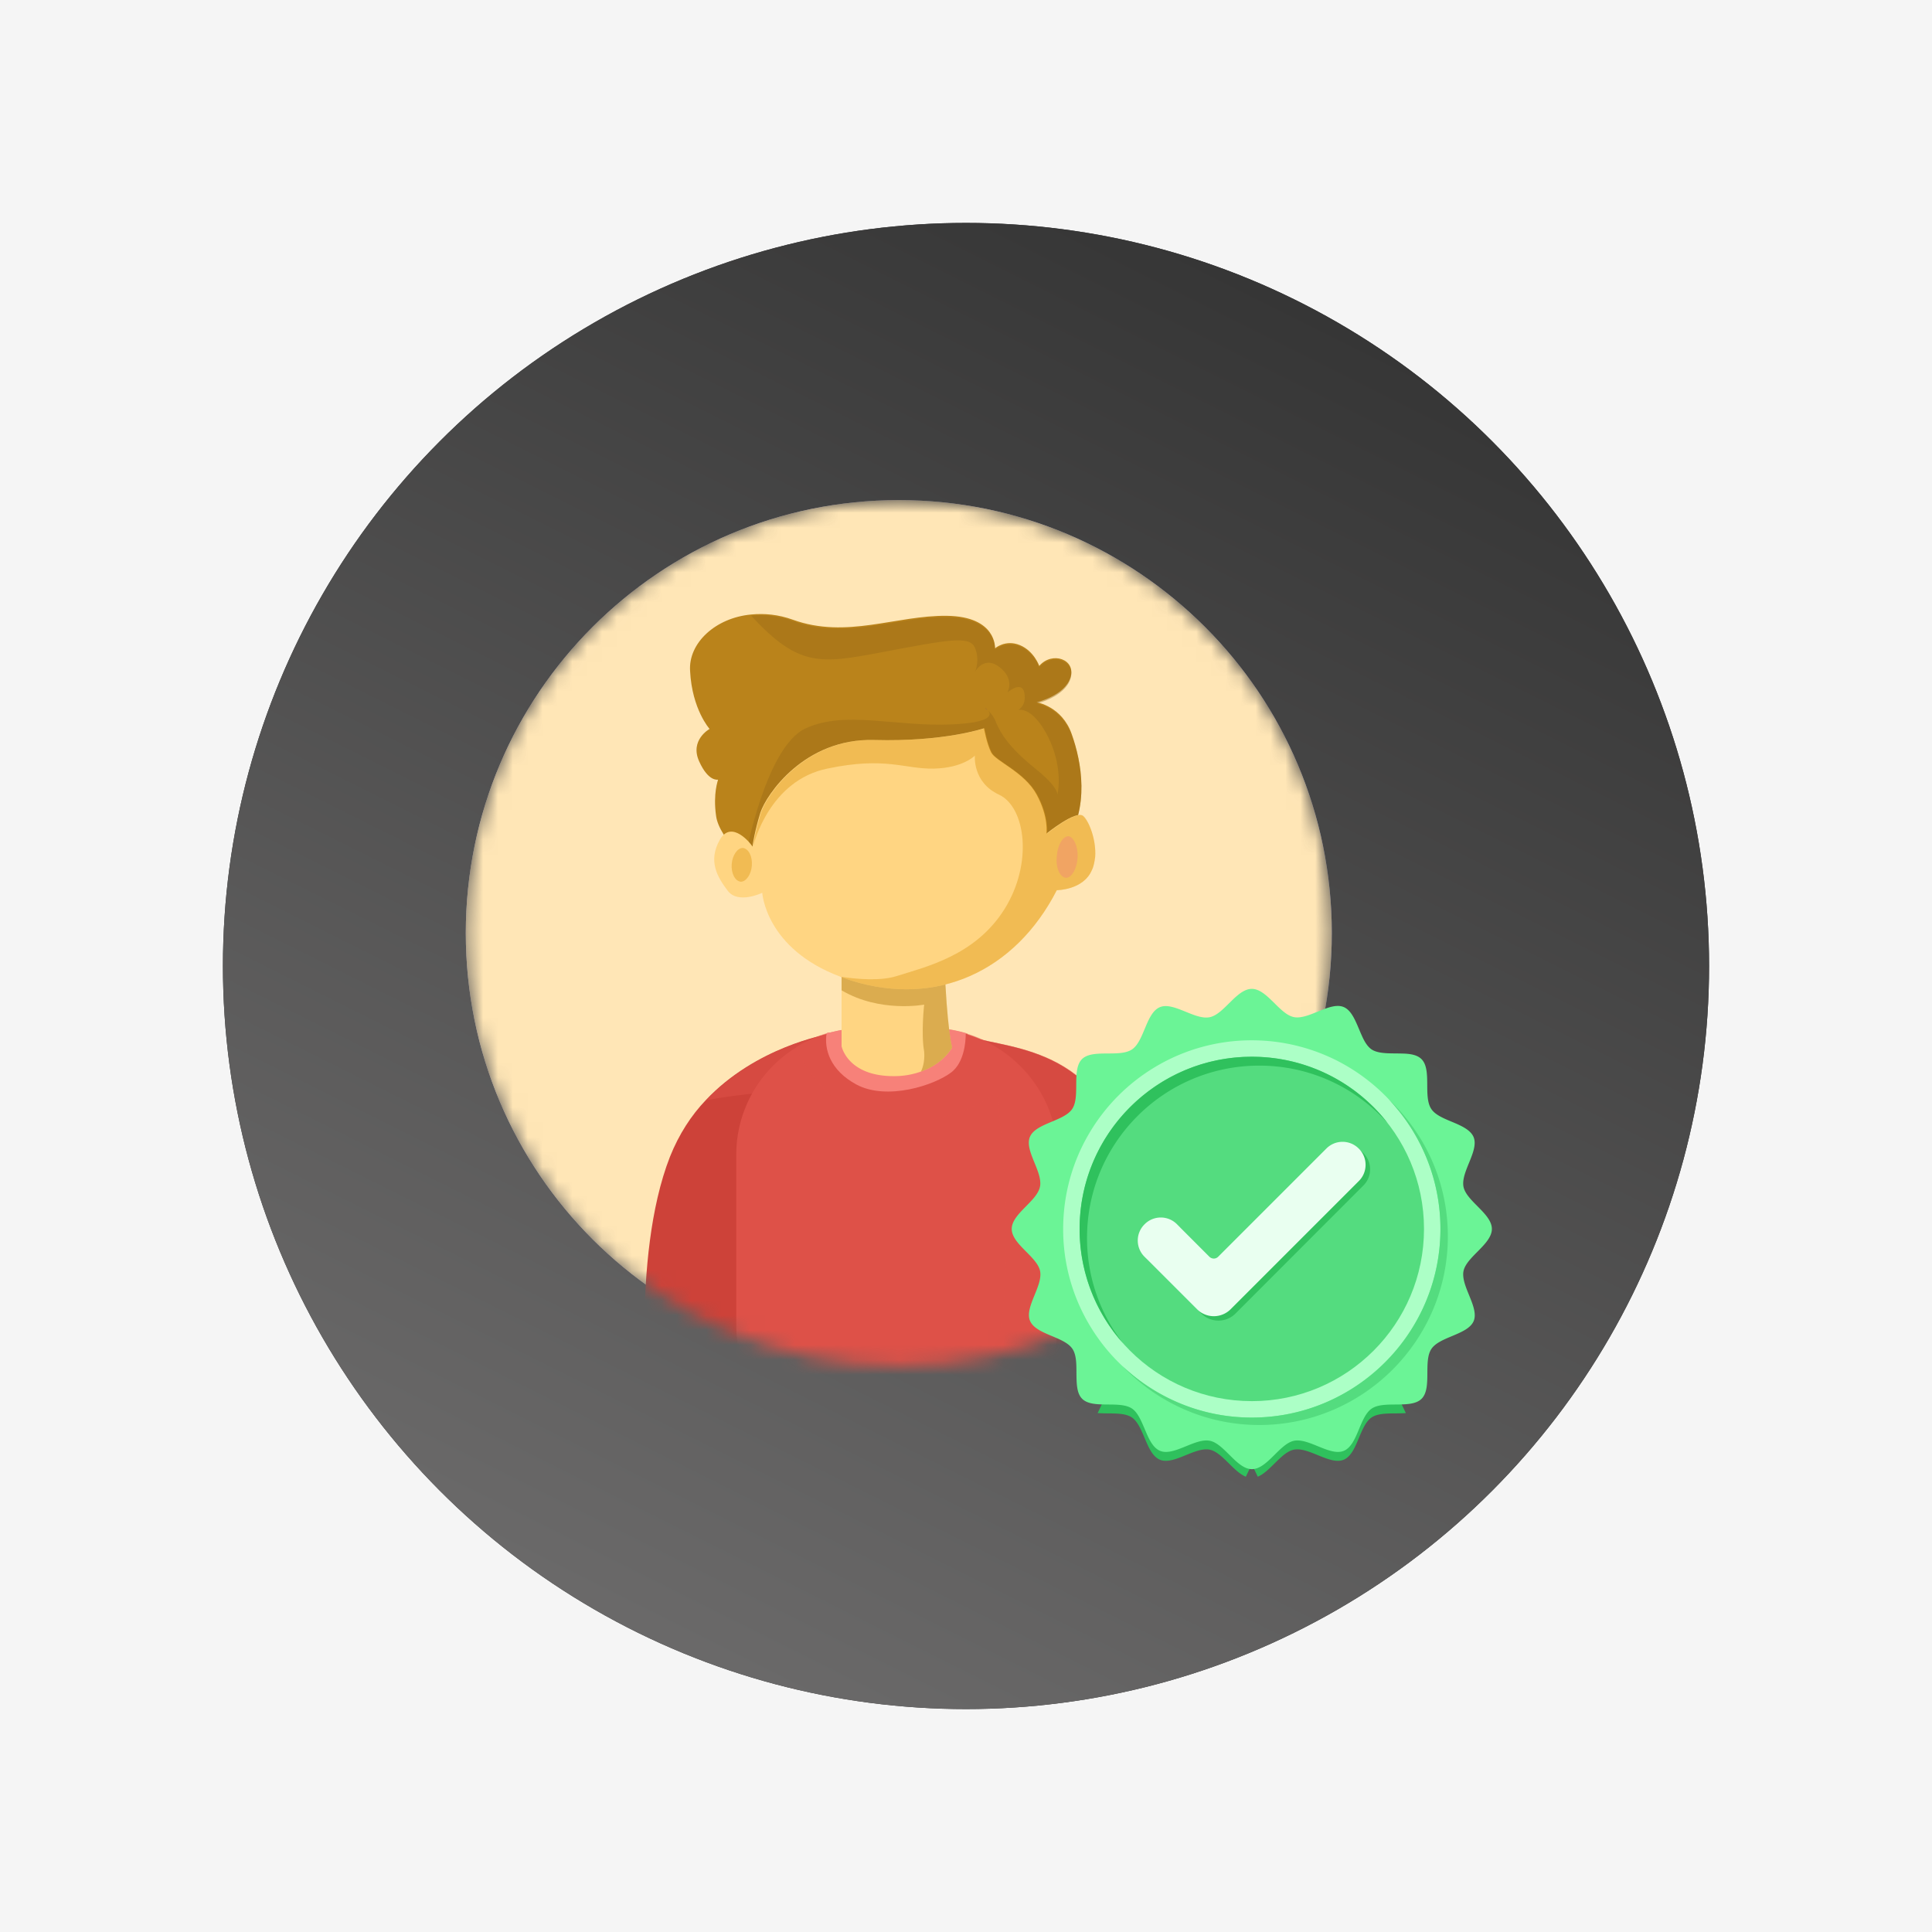 <svg width="130" height="130" fill="none" xmlns="http://www.w3.org/2000/svg"><path fill="#F5F5F5" d="M0 0h130v130H0z"/><circle cx="65" cy="65" r="50" fill="#353535"/><circle cx="65" cy="65" r="50" fill="url(#a)"/><mask id="c" style="mask-type:alpha" maskUnits="userSpaceOnUse" x="31" y="33" width="59" height="59"><path d="M60.479 91.923c16.091 0 29.136-13.045 29.136-29.137S76.572 33.65 60.48 33.65 31.342 46.694 31.342 62.786s13.045 29.137 29.137 29.137Z" fill="url(#b)"/></mask><g mask="url(#c)"><path d="M60.479 91.923c16.091 0 29.136-13.045 29.136-29.137S76.572 33.65 60.48 33.65 31.342 46.694 31.342 62.786s13.045 29.137 29.137 29.137Z" fill="url(#d)"/><path d="M60.479 91.923c16.091 0 29.136-13.045 29.136-29.137S76.572 33.65 60.48 33.65 31.342 46.694 31.342 62.786s13.045 29.137 29.137 29.137Z" fill="#FFE6B6"/><path d="M76.49 95.642H43.636S42.41 84.661 45.08 77.836c.612-1.531 1.444-2.8 2.406-3.806 3.369-3.587 8.137-4.419 8.137-4.419l9.756.175c2.582.832 9.363.657 10.675 9.713 1.356 9.056.438 16.143.438 16.143Z" fill="#CD4239"/><path opacity=".53" d="M76.49 95.642h-3.587c.481-1.706 2.275-8.619.831-14.656-1.706-6.868-6.956-7.525-15.224-7.7-5.513-.087-9.144.394-10.981.744 3.368-3.587 8.137-4.419 8.137-4.419l9.756.175c2.581.832 9.362.657 10.675 9.713 1.312 9.056.394 16.143.394 16.143Z" fill="#DE5148"/><path d="M71.153 77.661v11.462c0 3.719-2.406 6.869-5.73 8.05a8.298 8.298 0 0 1-2.757.481H58.03c-4.681 0-8.488-3.806-8.488-8.487V77.705a8.473 8.473 0 0 1 4.025-7.219 8.69 8.69 0 0 1 2.057-.919c.087-.043.13-.043.218-.043.7-.175 1.4-.306 2.188-.306h4.637c.831 0 1.619.13 2.363.35.043 0 .043 0 .087.043 2.931.919 5.206 3.369 5.862 6.388.088.48.175 1.093.175 1.662Z" fill="#DE5148"/><path opacity=".53" d="M71.153 77.66v11.463c0 3.719-2.406 6.869-5.73 8.05.35-1.094.918-2.931 1.618-6.212 1.488-6.781 0-17.544 0-17.544s-.7 1.05-4.243 1.925c-3.457.831-7.394-.656-9.232-4.9a8.686 8.686 0 0 1 2.057-.918c.087-.044.13-.044.218-.044.7-.175 1.4-.306 2.188-.306h4.637c.831 0 1.619.13 2.363.35.043 0 .043 0 .087.043 2.931.92 5.206 3.369 5.862 6.388.088.525.175 1.137.175 1.706Z" fill="#DE5148"/><path d="M64.984 69.524c0 .656-.13 1.968-.962 2.624-1.137.876-4.331 1.925-6.387.832-1.794-.963-2.188-2.406-2.013-3.456.088-.044.132-.044.219-.044.7-.175 1.4-.306 2.187-.306h4.638c.787 0 1.575.13 2.319.35Z" fill="#F78179"/><path d="M64.066 70.486s-.569 1.094-2.1 1.619a5.355 5.355 0 0 1-1.838.306c-3.106 0-3.5-2.012-3.5-2.012V65.06l6.913-.394c.175 4.594.525 5.82.525 5.82Z" fill="#FFD582"/><path opacity=".44" d="M64.066 70.486s-.569 1.094-2.1 1.619c.175-.35.262-.831.218-1.356-.218-1.182 0-3.15 0-3.15s-2.974.568-5.556-.963v-1.618l6.913-.394c.175 4.637.525 5.862.525 5.862Z" fill="#AE780F"/><path d="M71.678 56.793s-5.906 3.106-12.643 1.531c-4.507-1.094-6.694-.656-7.656-.262-.482.218-.613.393-.613.393s-2.362-1.968-2.581-3.543c-.219-1.532.131-2.407.131-2.45-.044 0-.656.13-1.269-1.225-.656-1.444.7-2.188.7-2.188s-1.18-1.312-1.312-3.893c-.131-1.882 1.706-3.588 4.112-3.807.875-.087 1.838 0 2.8.35 3.631 1.313 6.956-.306 10.369-.262 3.368.044 3.237 2.187 3.237 2.187s.7-.612 1.663-.218c.962.393 1.312 1.4 1.312 1.4.875-1.007 2.494-.438 2.1.787-.394 1.225-2.275 1.662-2.275 1.662s1.706.263 2.362 2.144c.657 1.838 1.226 4.944-.437 7.394Z" fill="#BA831B"/><path opacity=".43" d="M66.253 47.605c.044.044.132.088.175.176-.087-.088-.13-.132-.175-.175Z" fill="#6E2182"/><path opacity=".43" d="M71.678 56.793s-5.906 3.106-12.643 1.531c-4.506-1.094-6.694-.656-7.656-.262-.788-.22-1.225-.394-1.225-.394s1.356-7.438 4.068-8.663c2.67-1.225 6.038-.087 9.844-.262 2.712-.131 2.669-.656 2.406-.963.175.175.438.482.569.875.306.7.831 1.62 2.625 3.063 1.312 1.05 1.487 1.575 1.487 1.75.088-.394.307-1.969-.612-3.85-1.006-2.013-1.925-1.881-2.013-1.838.044-.043.307-.218.394-.568.044-.175.044-.35 0-.613-.175-.787-1.05-.087-1.137 0 .043-.087.48-.918-.525-1.706-1.007-.788-1.619.219-1.663.35.044-.087.35-.875 0-1.663-.35-.83-1.837-.524-6.256.307-4.156.787-5.6 1.006-8.793-2.45.874-.088 1.837 0 2.8.35 3.63 1.312 6.956-.306 10.368-.263 3.369.044 3.237 2.188 3.237 2.188s.7-.613 1.663-.219c.962.394 1.312 1.4 1.312 1.4.875-1.006 2.494-.438 2.1.788-.393 1.225-2.275 1.662-2.275 1.662s1.707.262 2.363 2.144c.656 1.75 1.225 4.856-.438 7.306Z" fill="#996C18"/><path d="M73.69 57.668c-.043.306-.087.612-.218.875-.569 1.356-2.362 1.356-2.362 1.356-2.8 5.469-8.094 7.875-13.825 6.081-.263-.088-.525-.175-.744-.263-5.031-1.88-5.25-5.643-5.25-5.643s-1.619.787-2.319-.131c-.7-.92-1.356-2.013-.525-3.456.788-1.357 2.1.306 2.188.48 0-.13.175-1.137.525-2.274.394-1.225 2.975-5.031 7.656-4.9 4.725.131 7.394-.788 7.394-.788s.175 1.007.48 1.62c.307.612 2.232 1.312 3.063 2.843.832 1.531.656 2.625.656 2.625s2.013-1.619 2.45-1.182c.394.307.92 1.575.832 2.757Z" fill="#FFD582"/><path d="M72.51 57.711c-.044.744-.394 1.357-.788 1.357-.393-.044-.7-.657-.612-1.444.043-.744.394-1.356.787-1.356.35.043.656.7.613 1.443Z" fill="#FFAB9E"/><path d="M50.591 58.236c-.043.613-.393 1.094-.743 1.094-.394-.044-.657-.569-.613-1.181.044-.613.394-1.094.744-1.094.394.044.656.569.612 1.181Z" fill="#F1BB53"/><path opacity=".44" d="M73.69 57.668c-.043.306-.087.612-.218.875-.569 1.356-2.362 1.356-2.362 1.356-2.8 5.469-8.094 7.875-13.825 6.081-.263-.088-.525-.175-.744-.263 1.138.175 2.713.307 3.806-.043 1.925-.613 5.25-1.357 7.219-4.463 1.968-3.106 1.444-6.912-.35-7.743-1.794-.832-1.619-2.625-1.619-2.625s-.787.831-2.756.875c-1.969.044-3.238-.831-7.175 0-3.85.787-4.944 4.987-4.987 5.25 0-.132.175-1.138.525-2.275.393-1.225 2.975-5.031 7.656-4.9 4.725.131 7.393-.788 7.393-.788s.175 1.007.482 1.62c.306.612 2.23 1.312 3.062 2.843.831 1.531.656 2.625.656 2.625s2.013-1.619 2.45-1.182c.35.307.875 1.575.788 2.757Z" fill="#DF9B17"/></g><path d="M93.23 92.228a12.644 12.644 0 0 1-9 3.755c-1.819 0-3.55-.383-5.11-1.08a12.665 12.665 0 0 1-3.89-2.675l-1.373 2.854c.794.063 1.757-.071 2.301.294.428.286.67.946.937 1.561.24.571.508 1.098.954 1.285.919.384 2.355-.874 3.345-.678.839.17 1.588 1.48 2.435 1.82l.402-.839.401.839c.847-.348 1.597-1.66 2.435-1.82 1-.196 2.426 1.062 3.345.678.937-.384 1.053-2.292 1.882-2.846.544-.365 1.499-.231 2.302-.294l-1.365-2.854Z" fill="#2FC15D"/><path d="M84.231 95.715c7.192 0 13.023-5.83 13.023-13.023 0-7.192-5.83-13.023-13.023-13.023-7.192 0-13.023 5.83-13.023 13.023s5.83 13.023 13.023 13.023Z" fill="#ACFFC6"/><path d="M98.476 85.529c.196-.963 1.909-1.81 1.909-2.837 0-1.025-1.713-1.864-1.909-2.836-.196-1 1.061-2.426.678-3.345-.187-.446-.723-.714-1.285-.954-.615-.26-1.275-.5-1.56-.937-.563-.839.053-2.64-.66-3.354-.295-.294-.777-.366-1.303-.375-.74-.026-1.56.045-2.052-.276-.276-.187-.481-.526-.65-.91-.349-.758-.616-1.686-1.232-1.944-.918-.384-2.354.874-3.345.678-.972-.188-1.81-1.9-2.836-1.9-1.026 0-1.864 1.712-2.837 1.908a1.415 1.415 0 0 1-.339.018c-.963-.071-2.194-1.034-3.006-.696-.936.384-1.052 2.293-1.882 2.846-.847.562-2.649-.054-3.362.651-.714.714-.099 2.515-.66 3.354-.553.83-2.462.954-2.846 1.882-.339.82.625 2.043.696 3.006.009.116.009.232-.018.339-.187.981-1.9 1.82-1.9 2.845 0 1.026 1.713 1.865 1.909 2.837.196.999-1.062 2.435-.678 3.345.259.615 1.186.883 1.945 1.23.383.18.722.375.91.66.33.492.25 1.312.276 2.052.018.527.08 1.008.375 1.303.704.713 2.515.098 3.354.66.428.285.668.945.936 1.56.24.572.508 1.098.954 1.285.92.384 2.355-.874 3.345-.678.973.188 1.811 1.91 2.837 1.91 1.026 0 1.864-1.713 2.836-1.91 1-.196 2.427 1.062 3.345.678.937-.383 1.053-2.292 1.882-2.845.839-.562 2.64.053 3.354-.66.714-.714.098-2.516.66-3.354.553-.83 2.462-.954 2.846-1.882.374-.919-.883-2.355-.687-3.354Zm-14.245 9.856c-1.82 0-3.55-.383-5.111-1.079a12.813 12.813 0 0 1-4.665-3.523 12.841 12.841 0 0 1-1.543-2.346 12.546 12.546 0 0 1-1.374-5.745c0-2.381.66-4.62 1.81-6.529a12.706 12.706 0 0 1 4.354-4.353A12.594 12.594 0 0 1 84.23 70c2.07 0 4.014.499 5.744 1.373a12.84 12.84 0 0 1 2.346 1.543 12.642 12.642 0 0 1 3.524 4.665 12.524 12.524 0 0 1 1.079 5.111c0 7.003-5.7 12.693-12.693 12.693Z" fill="#6BF496"/><path d="M84.23 94.28c6.4 0 11.588-5.188 11.588-11.588 0-6.399-5.188-11.586-11.587-11.586-6.4 0-11.587 5.187-11.587 11.586 0 6.4 5.188 11.587 11.587 11.587Z" fill="#54DC7F"/><path d="M97.423 83.192c0-3.63-1.525-6.904-3.978-9.214a12.66 12.66 0 0 1 3.479 8.714c0 7.002-5.691 12.693-12.693 12.693a12.62 12.62 0 0 1-8.715-3.479c2.32 2.444 5.593 3.979 9.214 3.979 6.993 0 12.693-5.691 12.693-12.693Z" fill="#54DC7F"/><path d="M73.144 83.29c0-6.396 5.19-11.587 11.586-11.587 3.444 0 6.53 1.499 8.653 3.88a11.561 11.561 0 0 0-9.152-4.477c-6.396 0-11.587 5.19-11.587 11.586a11.53 11.53 0 0 0 2.935 7.707 11.499 11.499 0 0 1-2.435-7.109Z" fill="#2FC15D"/><path d="M80.841 88.392 77.31 84.86a1.534 1.534 0 0 1 0-2.168l.018-.017a1.534 1.534 0 0 1 2.167 0l2.195 2.194c.16.16.419.16.58 0l7.287-7.288a1.534 1.534 0 0 1 2.168 0l.017.018c.598.598.598 1.57 0 2.168l-8.616 8.625a1.626 1.626 0 0 1-2.284 0Z" fill="#33C15F"/><path d="m80.538 88.089-3.532-3.532a1.534 1.534 0 0 1 0-2.168l.018-.018a1.534 1.534 0 0 1 2.167 0l2.194 2.195c.161.16.42.16.58 0l7.288-7.288a1.534 1.534 0 0 1 2.167 0l.018.018c.598.597.598 1.57 0 2.167l-8.625 8.626a1.6 1.6 0 0 1-2.275 0Z" fill="#E9FFF0"/><defs><linearGradient id="a" x1="46.154" y1="115" x2="93.077" y2="21.154" gradientUnits="userSpaceOnUse"><stop stop-color="#6C6B6B"/><stop offset="1" stop-color="#353535"/></linearGradient><linearGradient id="b" x1="31.342" y1="62.778" x2="89.599" y2="62.778" gradientUnits="userSpaceOnUse"><stop stop-color="#FCE8FF"/><stop offset="1" stop-color="#ADADFF"/></linearGradient><linearGradient id="d" x1="31.342" y1="62.778" x2="89.599" y2="62.778" gradientUnits="userSpaceOnUse"><stop stop-color="#FCE8FF"/><stop offset="1" stop-color="#ADADFF"/></linearGradient></defs></svg>